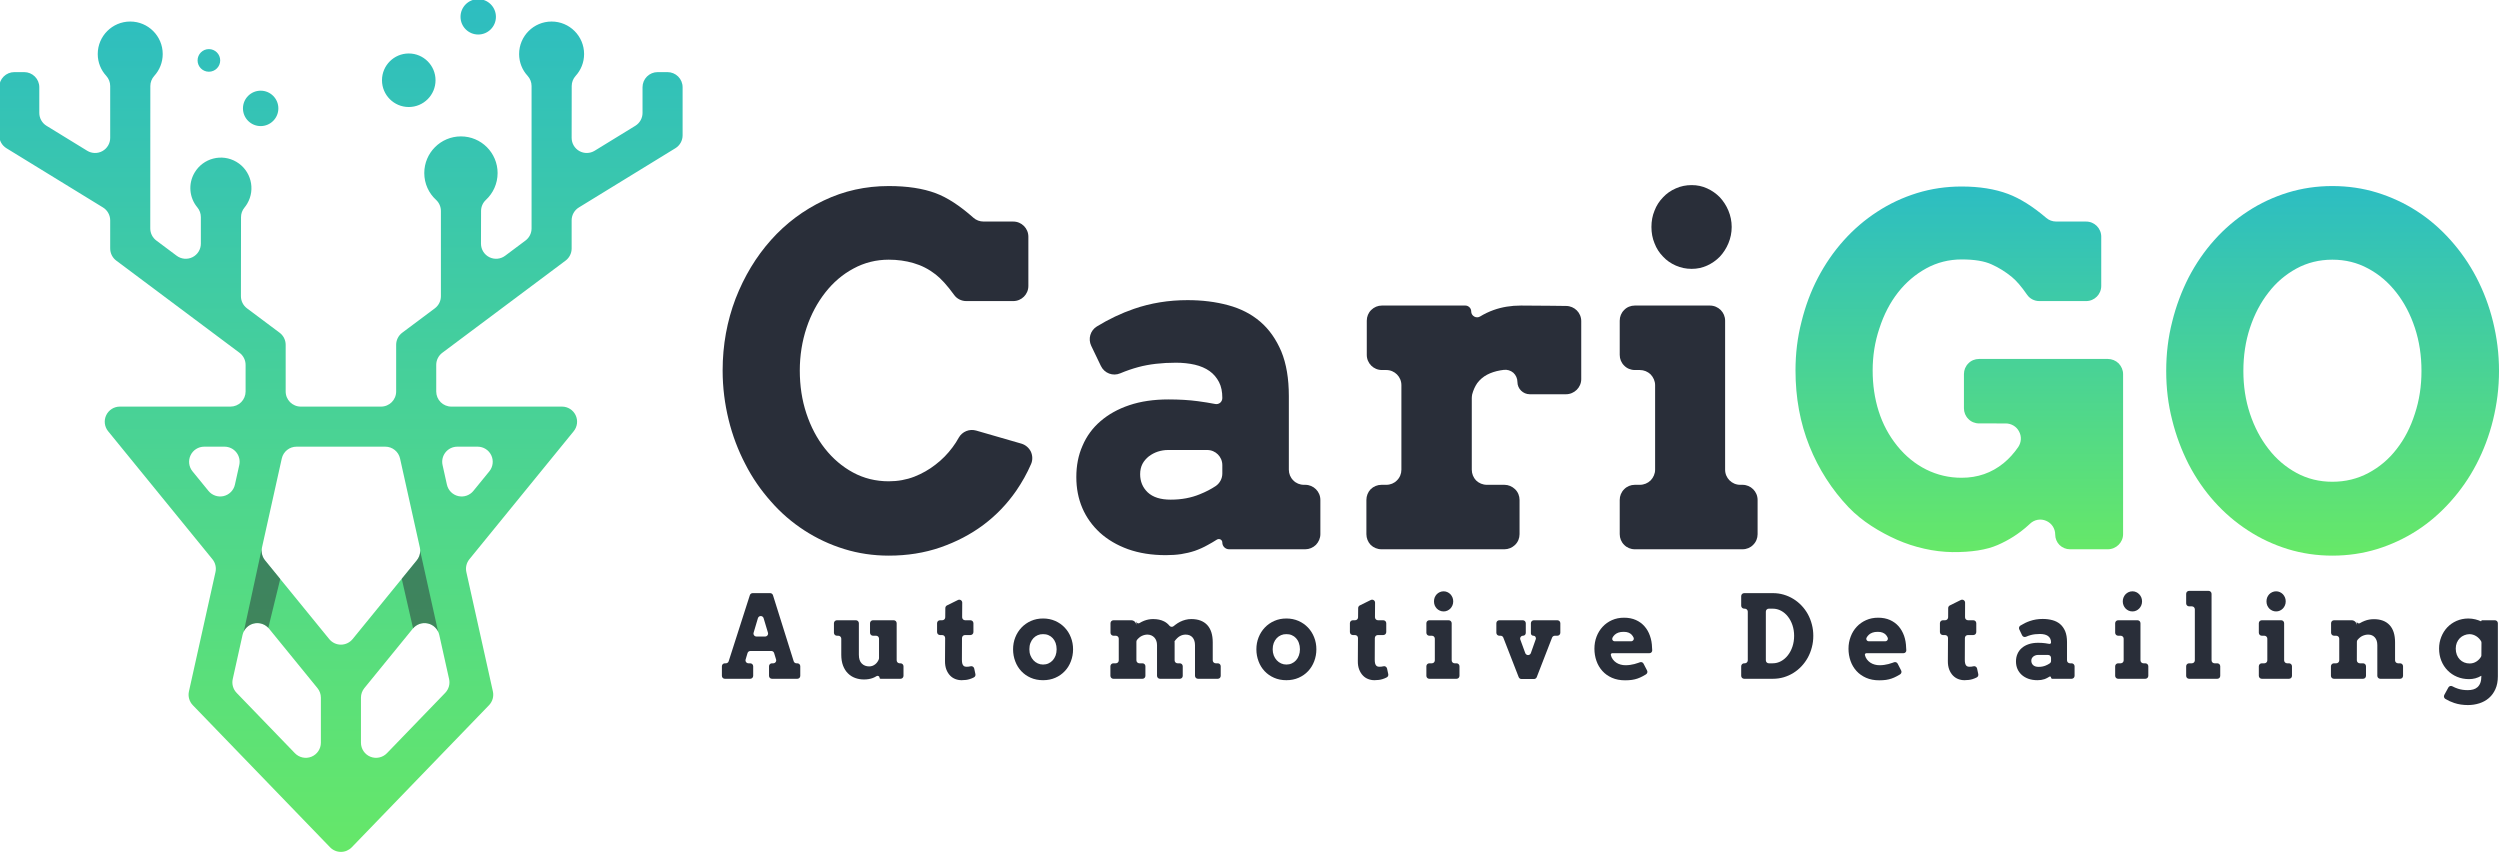<?xml version="1.0" encoding="UTF-8" standalone="no"?>
<!DOCTYPE svg PUBLIC "-//W3C//DTD SVG 1.1//EN" "http://www.w3.org/Graphics/SVG/1.1/DTD/svg11.dtd">
<svg width="100%" height="100%" viewBox="0 0 1654 570" version="1.1" xmlns="http://www.w3.org/2000/svg" xmlns:xlink="http://www.w3.org/1999/xlink" xml:space="preserve" xmlns:serif="http://www.serif.com/" style="fill-rule:evenodd;clip-rule:evenodd;stroke-linejoin:round;stroke-miterlimit:2;">
    <g transform="matrix(1,0,0,1,-539.356,-733.454)">
        <g>
            <g transform="matrix(1.291,0,0,1.291,-525.648,-94.707)">
                <g transform="matrix(0.774,0,0,0.774,407.088,73.346)">
                    <path d="M891.821,790.988C891.821,788.503 890.895,786.107 889.225,784.267C885.703,780.474 883.576,775.388 883.576,769.805C883.576,757.925 893.207,748.293 905.087,748.293C916.967,748.293 926.598,757.925 926.599,769.805C926.599,769.805 926.599,769.805 926.599,769.805C926.598,775.387 924.472,780.473 920.984,784.297C919.322,786.128 918.401,788.513 918.401,790.987C918.354,798.199 918.354,813.235 918.354,825.326C918.354,828.946 920.311,832.284 923.471,834.052C926.63,835.82 930.499,835.743 933.585,833.849C942.919,828.121 954.246,821.171 960.522,817.32C963.485,815.501 965.291,812.274 965.291,808.797L965.291,791.784C965.291,789.132 966.345,786.588 968.22,784.713C970.096,782.838 972.639,781.784 975.291,781.784C977.429,781.784 979.687,781.784 981.824,781.784C984.476,781.784 987.02,782.838 988.895,784.713C990.77,786.588 991.824,789.132 991.824,791.784C991.824,801.473 991.824,815.818 991.824,823.646C991.824,827.123 990.018,830.35 987.054,832.169C973.763,840.325 936.415,863.243 923.124,871.399C920.161,873.217 918.354,876.445 918.354,879.922C918.354,885.31 918.354,893.386 918.354,898.568C918.354,901.72 916.868,904.688 914.343,906.576C899.472,917.697 847.582,956.502 832.711,967.623C830.187,969.511 828.7,972.479 828.7,975.631C828.7,980.304 828.7,987.412 828.7,993.247C828.7,995.899 829.754,998.442 831.629,1000.32C833.504,1002.19 836.048,1003.25 838.7,1003.25C855.489,1003.25 889.689,1003.25 911.963,1003.25C915.823,1003.25 919.339,1005.47 920.996,1008.96C922.652,1012.44 922.154,1016.57 919.715,1019.56C899.343,1044.56 861.615,1090.86 850.651,1104.31C848.718,1106.68 847.977,1109.81 848.642,1112.8C852.033,1128.05 862.664,1175.86 866.214,1191.83C866.943,1195.11 865.978,1198.53 863.645,1200.95C848.665,1216.46 792.799,1274.3 772.782,1295.02C770.898,1296.97 768.302,1298.08 765.589,1298.08C762.877,1298.08 760.281,1296.97 758.396,1295.02C738.379,1274.3 682.513,1216.46 667.533,1200.95C665.2,1198.53 664.235,1195.11 664.964,1191.83C668.514,1175.86 679.145,1128.05 682.537,1112.8C683.201,1109.81 682.461,1106.68 680.527,1104.31C669.564,1090.86 631.836,1044.56 611.465,1019.56C609.026,1016.57 608.527,1012.44 610.184,1008.96C611.84,1005.47 615.356,1003.25 619.216,1003.25C641.49,1003.25 675.689,1003.25 692.478,1003.25C695.13,1003.25 697.674,1002.19 699.549,1000.32C701.424,998.442 702.478,995.899 702.478,993.247C702.478,987.412 702.478,980.304 702.478,975.631C702.478,972.479 700.991,969.511 698.467,967.623C683.596,956.502 631.707,917.697 616.837,906.576C614.312,904.688 612.826,901.72 612.826,898.568L612.826,879.922C612.826,876.445 611.02,873.218 608.056,871.399C594.765,863.243 557.417,840.325 544.126,832.169C541.162,830.35 539.356,827.123 539.356,823.646C539.356,815.818 539.356,801.473 539.356,791.784C539.356,789.132 540.409,786.588 542.285,784.713C544.16,782.838 546.704,781.784 549.356,781.784C551.493,781.784 553.751,781.784 555.888,781.784C558.54,781.784 561.084,782.838 562.959,784.713C564.835,786.588 565.888,789.132 565.888,791.784C565.888,797.374 565.888,804.133 565.888,808.797C565.888,812.274 567.694,815.501 570.658,817.32C576.934,821.171 588.261,828.121 597.596,833.85C600.682,835.743 604.55,835.821 607.71,834.053C610.869,832.285 612.826,828.947 612.826,825.326L612.826,790.989C612.826,788.503 611.9,786.107 610.229,784.267C606.707,780.475 604.58,775.388 604.58,769.805C604.58,757.925 614.212,748.293 626.091,748.293C637.971,748.293 647.603,757.925 647.603,769.805C647.603,769.805 647.603,769.805 647.603,769.805C647.603,775.388 645.476,780.474 641.988,784.297C640.326,786.129 639.405,788.514 639.405,790.987C639.358,807.515 639.358,867.486 639.358,885.278C639.358,888.431 640.845,891.398 643.369,893.286C646.763,895.824 651.859,899.635 656.864,903.378C659.896,905.645 663.947,906.006 667.332,904.311C670.716,902.616 672.853,899.155 672.853,895.37C672.853,888.668 672.853,881.859 672.853,877.755C672.853,875.422 672.037,873.162 670.547,871.367C665.245,865.056 664.268,855.847 668.702,848.334C668.702,848.334 668.702,848.334 668.702,848.334C674.38,838.715 686.783,835.52 696.402,841.198C706.021,846.876 709.217,859.279 703.538,868.898C702.991,869.826 702.381,870.694 701.716,871.5C700.247,873.281 699.444,875.518 699.444,877.827C699.387,888.552 699.387,918.28 699.387,930.169C699.387,933.321 700.873,936.289 703.398,938.177C709.061,942.412 719.338,950.097 725,954.332C727.525,956.22 729.012,959.188 729.012,962.34C729.012,969.73 729.012,983.708 729.012,993.247C729.012,998.77 733.489,1003.25 739.012,1003.25C752.983,1003.25 778.195,1003.25 792.166,1003.25C797.689,1003.25 802.166,998.77 802.166,993.247C802.166,983.708 802.166,969.73 802.166,962.34C802.166,959.188 803.653,956.22 806.178,954.332C811.84,950.097 822.118,942.412 827.78,938.177C830.305,936.289 831.792,933.321 831.792,930.169L831.792,873.705C831.791,870.925 830.634,868.271 828.597,866.379C823.777,861.987 820.784,855.651 820.784,848.616C820.784,835.211 831.653,824.342 845.058,824.342C858.464,824.342 869.332,835.211 869.332,848.616C869.332,848.616 869.332,848.616 869.332,848.616C869.332,855.651 866.34,861.987 861.558,866.42C859.533,868.301 858.382,870.941 858.382,873.705C858.325,878.842 858.325,887.368 858.325,895.37C858.325,899.155 860.462,902.616 863.847,904.311C867.231,906.007 871.283,905.646 874.314,903.379C879.32,899.635 884.416,895.824 887.81,893.286C890.334,891.398 891.821,888.431 891.821,885.278C891.821,867.486 891.821,807.516 891.821,790.988ZM693.962,1183.66C693.233,1186.94 694.198,1190.36 696.531,1192.78C704.109,1200.62 721.708,1218.85 735.13,1232.74C737.962,1235.67 742.29,1236.59 746.069,1235.07C749.848,1233.54 752.322,1229.87 752.322,1225.79C752.322,1214.31 752.322,1201.9 752.322,1195.96C752.322,1193.66 751.528,1191.43 750.074,1189.65C744.406,1182.69 729.184,1164.01 717.979,1150.26C715.558,1147.29 711.652,1145.97 707.923,1146.85C704.194,1147.73 701.297,1150.67 700.465,1154.41C698.13,1164.91 695.455,1176.94 693.962,1183.66ZM830.713,1154.41C829.881,1150.67 826.985,1147.73 823.256,1146.85C819.526,1145.97 815.621,1147.29 813.2,1150.26C801.995,1164.01 786.773,1182.69 781.104,1189.64C779.65,1191.43 778.856,1193.66 778.856,1195.96C778.856,1201.9 778.856,1214.31 778.856,1225.79C778.856,1229.87 781.33,1233.54 785.109,1235.07C788.889,1236.59 793.217,1235.67 796.049,1232.74C809.47,1218.85 827.069,1200.62 834.648,1192.78C836.981,1190.36 837.946,1186.94 837.217,1183.66C835.723,1176.94 833.049,1164.91 830.713,1154.41ZM815.836,1105.03C817.77,1102.66 818.51,1099.53 817.846,1096.54C815.165,1084.48 808.054,1052.5 804.743,1037.61C803.726,1033.04 799.668,1029.78 794.981,1029.78L736.197,1029.78C731.51,1029.78 727.453,1033.04 726.435,1037.61C723.125,1052.5 716.013,1084.48 713.332,1096.54C712.668,1099.53 713.409,1102.66 715.342,1105.03C723.488,1115.02 745.885,1142.51 757.837,1157.17C759.736,1159.5 762.582,1160.86 765.589,1160.86C768.595,1160.86 771.441,1159.5 773.34,1157.17C785.292,1142.51 807.69,1115.02 815.836,1105.03ZM842.651,1029.78C839.618,1029.78 836.749,1031.16 834.851,1033.52C832.953,1035.89 832.231,1038.99 832.89,1041.95C833.778,1045.95 834.791,1050.5 835.775,1054.93C836.607,1058.67 839.503,1061.6 843.232,1062.49C846.961,1063.37 850.867,1062.05 853.288,1059.07C856.717,1054.87 860.421,1050.32 863.863,1046.1C866.302,1043.11 866.801,1038.98 865.144,1035.49C863.488,1032 859.972,1029.78 856.112,1029.78C851.512,1029.78 846.787,1029.78 842.651,1029.78ZM675.068,1029.78C671.207,1029.78 667.692,1032 666.035,1035.49C664.379,1038.98 664.877,1043.11 667.316,1046.1C670.758,1050.32 674.461,1054.87 677.89,1059.07C680.311,1062.04 684.217,1063.37 687.946,1062.49C691.675,1061.6 694.572,1058.67 695.404,1054.93C696.388,1050.5 697.4,1045.95 698.289,1041.95C698.947,1038.99 698.226,1035.89 696.328,1033.52C694.43,1031.16 691.56,1029.78 688.527,1029.78C684.391,1029.78 679.667,1029.78 675.068,1029.78ZM724.17,805.797C724.17,805.797 724.17,805.797 724.17,805.797C724.17,812.269 718.923,817.515 712.452,817.515C705.98,817.515 700.733,812.269 700.733,805.797C700.733,799.325 705.98,794.079 712.452,794.079C718.923,794.079 724.17,799.325 724.17,805.797ZM828.235,787.165C828.235,787.165 828.235,787.165 828.235,787.165C828.235,796.954 820.299,804.89 810.51,804.89C800.721,804.89 792.784,796.954 792.784,787.165C792.784,777.376 800.721,769.44 810.51,769.44C820.299,769.44 828.235,777.376 828.235,787.165ZM685.663,774.033C685.663,774.033 685.663,774.033 685.663,774.033C685.663,778.17 682.31,781.523 678.173,781.523C674.037,781.523 670.684,778.17 670.684,774.033C670.684,769.897 674.037,766.544 678.173,766.544C682.31,766.544 685.663,769.897 685.663,774.033ZM868.221,745.172C868.221,745.172 868.221,745.172 868.221,745.172C868.221,751.644 862.974,756.89 856.503,756.89C850.031,756.89 844.784,751.643 844.784,745.172C844.784,738.7 850.031,733.454 856.503,733.454C862.974,733.454 868.221,738.7 868.221,745.172Z" style="fill:url(#_Linear1);fill-rule:nonzero;"/>
                </g>
                <g transform="matrix(0.774,0,0,0.774,407.088,73.346)">
                    <path d="M805.866,1117.26L813.364,1150.07C815.795,1147.23 819.61,1145.99 823.256,1146.85C826.233,1147.55 828.68,1149.57 829.948,1152.27L818.079,1098.84C818.056,1101.07 817.277,1103.26 815.836,1105.03L805.866,1117.26ZM717.512,1149.73L725.417,1117.39L715.342,1105.03C713.444,1102.7 712.696,1099.64 713.314,1096.71L701.302,1152.11C702.592,1149.49 705.002,1147.54 707.923,1146.85C711.421,1146.02 715.075,1147.14 717.512,1149.73Z" style="fill:rgb(41,46,57);fill-opacity:0.5;"/>
                </g>
            </g>
            <g>
                <g transform="matrix(3.072,0,0,3.19,-2865.8,-1796.17)">
                    <path d="M1274.07,931.167C1274.07,931.004 1274.13,930.848 1274.25,930.733C1274.37,930.618 1274.53,930.553 1274.7,930.553L1274.98,930.553C1275.18,930.553 1275.37,930.462 1275.49,930.306C1275.61,930.15 1275.65,929.949 1275.59,929.763C1275.45,929.326 1275.29,928.799 1275.17,928.436C1275.09,928.176 1274.85,927.999 1274.57,927.999C1273.53,927.999 1271.09,927.999 1270.05,927.999C1269.77,927.999 1269.52,928.176 1269.44,928.436C1269.33,928.799 1269.16,929.326 1269.03,929.763C1268.97,929.949 1269.01,930.15 1269.13,930.306C1269.25,930.462 1269.44,930.553 1269.64,930.553C1269.77,930.553 1269.9,930.553 1270.02,930.553C1270.37,930.553 1270.66,930.828 1270.66,931.167C1270.66,931.737 1270.66,932.581 1270.66,933.151C1270.66,933.314 1270.59,933.47 1270.47,933.585C1270.35,933.7 1270.19,933.764 1270.02,933.764C1268.73,933.764 1265.84,933.764 1264.55,933.764C1264.38,933.764 1264.22,933.7 1264.1,933.585C1263.99,933.47 1263.92,933.314 1263.92,933.151L1263.92,931.167C1263.92,931.004 1263.99,930.848 1264.1,930.733C1264.22,930.618 1264.38,930.553 1264.55,930.553C1264.63,930.553 1264.7,930.553 1264.78,930.553C1265.05,930.553 1265.3,930.381 1265.38,930.127C1266.09,928 1269.23,918.553 1269.94,916.425C1270.02,916.171 1270.27,915.999 1270.55,915.999L1274.31,915.999C1274.59,915.999 1274.84,916.173 1274.92,916.429C1275.62,918.562 1278.68,927.99 1279.38,930.123C1279.46,930.379 1279.7,930.553 1279.98,930.553C1280.04,930.553 1280.11,930.553 1280.17,930.553C1280.34,930.553 1280.5,930.618 1280.62,930.733C1280.74,930.848 1280.8,931.004 1280.8,931.167L1280.8,933.151C1280.8,933.314 1280.74,933.47 1280.62,933.585C1280.5,933.7 1280.34,933.764 1280.17,933.764C1278.88,933.764 1275.99,933.764 1274.7,933.764C1274.53,933.764 1274.37,933.7 1274.25,933.585C1274.13,933.47 1274.07,933.314 1274.07,933.151C1274.07,932.581 1274.07,931.737 1274.07,931.167ZM1270.75,924.21C1270.69,924.396 1270.73,924.597 1270.85,924.752C1270.97,924.907 1271.16,924.999 1271.36,924.999C1271.92,924.999 1272.66,924.999 1273.23,924.999C1273.43,924.999 1273.62,924.907 1273.74,924.751C1273.86,924.595 1273.9,924.394 1273.84,924.208C1273.6,923.434 1273.22,922.222 1272.9,921.187C1272.82,920.927 1272.57,920.75 1272.29,920.75C1272.01,920.751 1271.76,920.929 1271.68,921.189C1271.36,922.225 1270.99,923.436 1270.75,924.21Z" style="fill:rgb(41,46,57);fill-rule:nonzero;"/>
                    <path d="M1295.82,922.237C1295.82,922.075 1295.89,921.919 1296.01,921.803C1296.12,921.688 1296.29,921.624 1296.46,921.624L1300.92,921.624C1301.28,921.624 1301.56,921.898 1301.56,922.237C1301.56,923.87 1301.56,928.307 1301.56,929.94C1301.56,930.279 1301.85,930.553 1302.2,930.553C1302.26,930.553 1302.33,930.553 1302.39,930.553C1302.56,930.553 1302.72,930.618 1302.84,930.733C1302.96,930.848 1303.03,931.004 1303.03,931.167L1303.03,933.151C1303.03,933.314 1302.96,933.47 1302.84,933.585C1302.72,933.7 1302.56,933.764 1302.39,933.764C1301.23,933.764 1298.83,933.764 1298.1,933.764C1297.98,933.764 1297.88,933.672 1297.88,933.558C1297.88,933.557 1297.88,933.557 1297.88,933.557C1297.88,933.408 1297.8,933.271 1297.66,933.2C1297.53,933.128 1297.36,933.133 1297.23,933.213C1296.98,933.367 1296.71,933.495 1296.43,933.6C1295.87,933.803 1295.23,933.905 1294.51,933.905C1293.83,933.905 1293.2,933.8 1292.61,933.589C1292.01,933.378 1291.5,933.059 1291.06,932.634C1290.61,932.208 1290.27,931.675 1290.01,931.034C1289.76,930.393 1289.63,929.639 1289.63,928.772L1289.63,925.448C1289.63,925.109 1289.35,924.835 1288.99,924.835C1288.89,924.835 1288.79,924.835 1288.69,924.835C1288.33,924.835 1288.05,924.56 1288.05,924.221C1288.05,923.651 1288.05,922.807 1288.05,922.237C1288.05,922.075 1288.12,921.919 1288.24,921.803C1288.36,921.688 1288.52,921.624 1288.69,921.624L1292.78,921.624C1292.95,921.624 1293.11,921.688 1293.23,921.803C1293.35,921.919 1293.42,922.075 1293.42,922.237L1293.42,928.772C1293.42,929.585 1293.62,930.192 1294.04,930.594C1294.45,930.997 1294.99,931.198 1295.65,931.198C1296.12,931.198 1296.55,931.053 1296.93,930.764C1297.28,930.498 1297.55,930.146 1297.72,929.707C1297.75,929.638 1297.76,929.565 1297.76,929.491C1297.76,928.973 1297.76,926.59 1297.76,925.448C1297.76,925.286 1297.7,925.13 1297.58,925.014C1297.46,924.899 1297.3,924.835 1297.13,924.835C1296.91,924.835 1296.67,924.835 1296.46,924.835C1296.29,924.835 1296.12,924.77 1296.01,924.655C1295.89,924.54 1295.82,924.384 1295.82,924.221C1295.82,923.651 1295.82,922.807 1295.82,922.237Z" style="fill:rgb(41,46,57);fill-rule:nonzero;"/>
                    <path d="M1315.66,921.007C1315.66,921.17 1315.73,921.327 1315.85,921.443C1315.97,921.559 1316.13,921.624 1316.3,921.624L1317.45,921.624C1317.8,921.624 1318.09,921.898 1318.09,922.237C1318.09,922.773 1318.09,923.545 1318.09,924.08C1318.09,924.419 1317.8,924.694 1317.45,924.694C1317.09,924.694 1316.63,924.694 1316.27,924.694C1315.92,924.694 1315.64,924.967 1315.63,925.305C1315.63,926.651 1315.62,929.759 1315.61,929.826C1315.61,929.827 1315.61,929.828 1315.61,929.829C1315.61,930.125 1315.64,930.364 1315.68,930.548C1315.73,930.731 1315.8,930.878 1315.89,930.987C1315.98,931.096 1316.09,931.171 1316.21,931.21C1316.34,931.249 1316.48,931.268 1316.65,931.268C1316.94,931.268 1317.2,931.239 1317.43,931.18C1317.44,931.177 1317.45,931.174 1317.47,931.171C1317.64,931.127 1317.82,931.151 1317.97,931.239C1318.12,931.326 1318.22,931.469 1318.26,931.634C1318.34,932.011 1318.44,932.474 1318.52,932.805C1318.58,933.073 1318.45,933.347 1318.19,933.476C1317.91,933.616 1317.61,933.737 1317.28,933.835C1316.8,933.983 1316.22,934.057 1315.54,934.057C1315.07,934.057 1314.61,933.975 1314.18,933.811C1313.75,933.647 1313.36,933.399 1313.04,933.067C1312.71,932.735 1312.45,932.319 1312.25,931.819C1312.06,931.319 1311.96,930.737 1311.97,930.073C1311.97,930.073 1311.97,930.073 1311.97,930.073C1311.97,930.069 1311.99,926.724 1312,925.312C1312,925.148 1311.93,924.991 1311.82,924.875C1311.7,924.759 1311.53,924.694 1311.36,924.694C1311.21,924.694 1311.05,924.694 1310.9,924.694C1310.54,924.694 1310.26,924.419 1310.26,924.08C1310.26,923.545 1310.26,922.773 1310.26,922.237C1310.26,921.898 1310.54,921.624 1310.9,921.624C1311.06,921.624 1311.23,921.624 1311.38,921.624C1311.73,921.624 1312.02,921.352 1312.02,921.015C1312.03,920.436 1312.03,919.583 1312.04,919.095C1312.04,918.864 1312.18,918.653 1312.39,918.55C1312.93,918.292 1313.99,917.79 1314.76,917.423C1314.96,917.329 1315.19,917.34 1315.38,917.453C1315.57,917.565 1315.68,917.763 1315.68,917.976C1315.67,918.895 1315.67,920.233 1315.66,921.007Z" style="fill:rgb(41,46,57);fill-rule:nonzero;"/>
                    <path d="M1326.63,927.647C1326.63,926.764 1326.79,925.936 1327.11,925.163C1327.43,924.389 1327.88,923.714 1328.45,923.135C1329.02,922.557 1329.7,922.1 1330.49,921.764C1331.28,921.428 1332.14,921.26 1333.09,921.26C1334.04,921.26 1334.9,921.428 1335.7,921.764C1336.49,922.1 1337.17,922.557 1337.74,923.135C1338.31,923.714 1338.76,924.389 1339.07,925.163C1339.39,925.936 1339.55,926.764 1339.55,927.647C1339.55,928.53 1339.39,929.36 1339.08,930.137C1338.78,930.915 1338.34,931.594 1337.77,932.176C1337.2,932.759 1336.53,933.218 1335.73,933.553C1334.94,933.889 1334.06,934.057 1333.09,934.057C1332.11,934.057 1331.23,933.889 1330.43,933.553C1329.64,933.218 1328.96,932.76 1328.4,932.182C1327.84,931.604 1327.4,930.926 1327.1,930.149C1326.79,929.372 1326.63,928.538 1326.63,927.647ZM1330.14,927.647C1330.14,928.108 1330.21,928.532 1330.37,928.919C1330.53,929.305 1330.74,929.639 1331.01,929.921C1331.28,930.202 1331.59,930.421 1331.95,930.577C1332.3,930.733 1332.68,930.811 1333.09,930.811C1333.5,930.811 1333.89,930.735 1334.24,930.583C1334.6,930.43 1334.91,930.214 1335.17,929.932C1335.43,929.651 1335.64,929.317 1335.79,928.93C1335.93,928.544 1336.01,928.116 1336.01,927.647C1336.01,927.163 1335.93,926.725 1335.79,926.335C1335.64,925.944 1335.43,925.612 1335.17,925.339C1334.91,925.065 1334.6,924.856 1334.24,924.712C1333.89,924.567 1333.5,924.499 1333.09,924.507C1332.68,924.499 1332.3,924.567 1331.95,924.712C1331.59,924.856 1331.28,925.065 1331.01,925.339C1330.74,925.612 1330.53,925.944 1330.37,926.335C1330.21,926.725 1330.14,927.163 1330.14,927.647Z" style="fill:rgb(41,46,57);fill-rule:nonzero;"/>
                    <path d="M1347.61,922.237C1347.61,921.898 1347.9,921.624 1348.25,921.624C1349.18,921.624 1350.93,921.624 1352.07,921.624C1352.36,921.624 1352.64,921.735 1352.85,921.933C1353.05,922.13 1353.17,922.399 1353.17,922.678C1353.17,921.624 1353.17,921.711 1353.17,921.835C1353.17,921.993 1353.26,922.139 1353.4,922.216C1353.54,922.293 1353.72,922.289 1353.86,922.206C1354.17,922.02 1354.5,921.861 1354.85,921.729C1355.48,921.495 1356.12,921.378 1356.79,921.378C1357.71,921.378 1358.5,921.54 1359.16,921.864C1359.61,922.085 1359.99,922.385 1360.31,922.764C1360.42,922.893 1360.58,922.975 1360.75,922.988C1360.92,923.002 1361.09,922.947 1361.22,922.837C1361.34,922.743 1361.46,922.648 1361.59,922.555C1361.91,922.317 1362.26,922.11 1362.62,921.934C1362.99,921.759 1363.38,921.622 1363.78,921.524C1364.18,921.426 1364.59,921.378 1365.01,921.378C1366.5,921.378 1367.64,921.788 1368.44,922.608C1369.23,923.428 1369.63,924.628 1369.63,926.206L1369.63,929.94C1369.63,930.103 1369.7,930.259 1369.82,930.374C1369.94,930.489 1370.1,930.553 1370.27,930.553C1370.41,930.553 1370.57,930.553 1370.72,930.553C1370.89,930.553 1371.05,930.618 1371.17,930.733C1371.29,930.848 1371.35,931.004 1371.35,931.167C1371.35,931.737 1371.35,932.581 1371.35,933.151C1371.35,933.314 1371.29,933.47 1371.17,933.585C1371.05,933.7 1370.89,933.764 1370.72,933.764L1366.45,933.764C1366.1,933.764 1365.81,933.49 1365.81,933.151L1365.81,926.803C1365.81,926.116 1365.63,925.577 1365.28,925.186C1364.92,924.796 1364.43,924.6 1363.8,924.6C1363.36,924.6 1362.95,924.704 1362.56,924.911C1362.17,925.118 1361.79,925.475 1361.4,925.983C1361.41,926.069 1361.42,926.157 1361.42,926.247L1361.42,929.94C1361.42,930.279 1361.7,930.553 1362.05,930.553C1362.21,930.553 1362.38,930.553 1362.54,930.553C1362.89,930.553 1363.17,930.828 1363.17,931.167C1363.17,931.737 1363.17,932.581 1363.17,933.151C1363.17,933.314 1363.11,933.47 1362.99,933.585C1362.87,933.7 1362.71,933.764 1362.54,933.764L1358.27,933.764C1358.1,933.764 1357.94,933.7 1357.82,933.585C1357.7,933.47 1357.63,933.314 1357.63,933.151L1357.63,926.78C1357.63,926.452 1357.58,926.155 1357.48,925.889C1357.38,925.624 1357.24,925.397 1357.06,925.21C1356.88,925.022 1356.66,924.876 1356.42,924.77C1356.17,924.665 1355.9,924.608 1355.6,924.6C1355.21,924.593 1354.81,924.678 1354.39,924.858C1354.03,925.014 1353.68,925.286 1353.34,925.672C1353.25,925.782 1353.19,925.922 1353.19,926.065C1353.19,926.743 1353.19,928.877 1353.19,929.94C1353.19,930.103 1353.26,930.259 1353.38,930.374C1353.5,930.489 1353.66,930.553 1353.83,930.553C1354.04,930.553 1354.28,930.553 1354.5,930.553C1354.67,930.553 1354.83,930.618 1354.95,930.733C1355.07,930.848 1355.13,931.004 1355.13,931.167C1355.13,931.737 1355.13,932.581 1355.13,933.151C1355.13,933.314 1355.07,933.47 1354.95,933.585C1354.83,933.7 1354.67,933.764 1354.5,933.764C1353.08,933.764 1349.65,933.764 1348.23,933.764C1348.06,933.764 1347.89,933.7 1347.78,933.585C1347.66,933.47 1347.59,933.314 1347.59,933.151C1347.59,932.581 1347.59,931.737 1347.59,931.167C1347.59,931.004 1347.66,930.848 1347.78,930.733C1347.89,930.618 1348.06,930.553 1348.23,930.553C1348.4,930.553 1348.58,930.553 1348.76,930.553C1348.92,930.553 1349.09,930.489 1349.21,930.374C1349.33,930.259 1349.39,930.103 1349.39,929.94C1349.39,928.84 1349.39,926.548 1349.39,925.448C1349.39,925.286 1349.33,925.13 1349.21,925.014C1349.09,924.899 1348.92,924.835 1348.76,924.835L1348.25,924.835C1348.08,924.835 1347.92,924.77 1347.8,924.655C1347.68,924.54 1347.61,924.384 1347.61,924.221L1347.61,922.237Z" style="fill:rgb(41,46,57);fill-rule:nonzero;"/>
                    <path d="M1379.03,927.647C1379.03,926.764 1379.19,925.936 1379.51,925.163C1379.83,924.389 1380.28,923.714 1380.85,923.135C1381.42,922.557 1382.1,922.1 1382.89,921.764C1383.68,921.428 1384.54,921.26 1385.49,921.26C1386.43,921.26 1387.3,921.428 1388.1,921.764C1388.89,922.1 1389.57,922.557 1390.14,923.135C1390.71,923.714 1391.16,924.389 1391.47,925.163C1391.79,925.936 1391.95,926.764 1391.95,927.647C1391.95,928.53 1391.79,929.36 1391.48,930.137C1391.17,930.915 1390.74,931.594 1390.17,932.176C1389.61,932.759 1388.92,933.218 1388.13,933.553C1387.34,933.889 1386.46,934.057 1385.49,934.057C1384.51,934.057 1383.63,933.889 1382.84,933.553C1382.04,933.218 1381.37,932.76 1380.8,932.182C1380.24,931.604 1379.8,930.926 1379.5,930.149C1379.19,929.372 1379.03,928.538 1379.03,927.647ZM1382.54,927.647C1382.54,928.108 1382.62,928.532 1382.77,928.919C1382.93,929.305 1383.14,929.639 1383.41,929.921C1383.68,930.202 1383.99,930.421 1384.35,930.577C1384.7,930.733 1385.08,930.811 1385.49,930.811C1385.9,930.811 1386.29,930.735 1386.64,930.583C1387,930.43 1387.31,930.214 1387.57,929.932C1387.83,929.651 1388.04,929.317 1388.18,928.93C1388.33,928.544 1388.41,928.116 1388.41,927.647C1388.41,927.163 1388.33,926.725 1388.18,926.335C1388.04,925.944 1387.83,925.612 1387.57,925.339C1387.31,925.065 1387,924.856 1386.64,924.712C1386.29,924.567 1385.9,924.499 1385.49,924.507C1385.08,924.499 1384.7,924.567 1384.35,924.712C1383.99,924.856 1383.68,925.065 1383.41,925.339C1383.14,925.612 1382.93,925.944 1382.77,926.335C1382.62,926.725 1382.54,927.163 1382.54,927.647Z" style="fill:rgb(41,46,57);fill-rule:nonzero;"/>
                    <path d="M1404.57,921.007C1404.57,921.17 1404.64,921.327 1404.76,921.443C1404.88,921.559 1405.04,921.624 1405.21,921.624L1406.36,921.624C1406.71,921.624 1407,921.898 1407,922.237C1407,922.773 1407,923.545 1407,924.08C1407,924.419 1406.71,924.694 1406.36,924.694C1406,924.694 1405.54,924.694 1405.18,924.694C1404.83,924.694 1404.55,924.967 1404.54,925.305C1404.54,926.651 1404.52,929.759 1404.52,929.826C1404.52,929.827 1404.52,929.828 1404.52,929.829C1404.52,930.125 1404.55,930.364 1404.59,930.548C1404.64,930.731 1404.71,930.878 1404.8,930.987C1404.89,931.096 1405,931.171 1405.12,931.21C1405.25,931.249 1405.39,931.268 1405.56,931.268C1405.85,931.268 1406.11,931.239 1406.34,931.18C1406.35,931.177 1406.36,931.174 1406.38,931.171C1406.55,931.127 1406.73,931.151 1406.88,931.239C1407.02,931.326 1407.13,931.469 1407.17,931.634C1407.25,932.011 1407.35,932.474 1407.43,932.805C1407.49,933.073 1407.36,933.347 1407.1,933.476C1406.82,933.616 1406.52,933.737 1406.19,933.835C1405.7,933.983 1405.12,934.057 1404.45,934.057C1403.98,934.057 1403.52,933.975 1403.09,933.811C1402.65,933.647 1402.27,933.399 1401.95,933.067C1401.62,932.735 1401.36,932.319 1401.16,931.819C1400.96,931.319 1400.87,930.737 1400.88,930.073C1400.88,930.073 1400.88,930.073 1400.88,930.073C1400.88,930.069 1400.9,926.724 1400.91,925.312C1400.91,925.148 1400.85,924.991 1400.73,924.875C1400.61,924.759 1400.44,924.694 1400.27,924.694C1400.12,924.694 1399.96,924.694 1399.81,924.694C1399.45,924.694 1399.17,924.419 1399.17,924.08C1399.17,923.545 1399.17,922.773 1399.17,922.237C1399.17,921.898 1399.45,921.624 1399.81,921.624C1399.96,921.624 1400.13,921.624 1400.29,921.624C1400.64,921.624 1400.93,921.352 1400.93,921.015C1400.94,920.436 1400.94,919.583 1400.95,919.095C1400.95,918.864 1401.09,918.653 1401.3,918.55C1401.84,918.292 1402.9,917.79 1403.67,917.423C1403.87,917.329 1404.1,917.34 1404.29,917.453C1404.48,917.565 1404.59,917.763 1404.59,917.976C1404.58,918.895 1404.58,920.233 1404.57,921.007Z" style="fill:rgb(41,46,57);fill-rule:nonzero;"/>
                    <path d="M1415.64,922.237C1415.64,921.898 1415.92,921.624 1416.27,921.624C1417.32,921.624 1419.4,921.624 1420.45,921.624C1420.8,921.624 1421.09,921.898 1421.09,922.237C1421.09,923.87 1421.09,928.307 1421.09,929.94C1421.09,930.279 1421.37,930.553 1421.72,930.553C1421.86,930.553 1422,930.553 1422.14,930.553C1422.49,930.553 1422.77,930.828 1422.77,931.167C1422.77,931.737 1422.77,932.581 1422.77,933.151C1422.77,933.314 1422.7,933.47 1422.59,933.585C1422.47,933.7 1422.3,933.764 1422.14,933.764L1416.27,933.764C1416.1,933.764 1415.94,933.7 1415.82,933.585C1415.7,933.47 1415.64,933.314 1415.64,933.151L1415.64,931.167C1415.64,930.828 1415.92,930.553 1416.27,930.553C1416.45,930.553 1416.65,930.553 1416.83,930.553C1417.18,930.553 1417.46,930.279 1417.46,929.94C1417.46,928.84 1417.46,926.548 1417.46,925.448C1417.46,925.109 1417.18,924.835 1416.83,924.835C1416.65,924.835 1416.45,924.835 1416.27,924.835C1415.92,924.835 1415.64,924.56 1415.64,924.221C1415.64,923.651 1415.64,922.807 1415.64,922.237ZM1417.28,917.71C1417.28,917.421 1417.33,917.149 1417.43,916.895C1417.54,916.641 1417.69,916.421 1417.87,916.233C1418.06,916.046 1418.28,915.897 1418.54,915.788C1418.79,915.678 1419.07,915.624 1419.36,915.624C1419.64,915.624 1419.91,915.678 1420.16,915.788C1420.41,915.897 1420.63,916.046 1420.82,916.233C1421,916.421 1421.15,916.641 1421.26,916.895C1421.37,917.149 1421.42,917.421 1421.42,917.71C1421.42,917.999 1421.37,918.27 1421.26,918.524C1421.15,918.778 1421,918.999 1420.82,919.186C1420.63,919.374 1420.41,919.522 1420.16,919.632C1419.91,919.741 1419.64,919.796 1419.36,919.796C1419.07,919.796 1418.79,919.741 1418.54,919.632C1418.28,919.522 1418.06,919.374 1417.87,919.186C1417.69,918.999 1417.54,918.778 1417.43,918.524C1417.33,918.27 1417.28,917.999 1417.28,917.71Z" style="fill:rgb(41,46,57);fill-rule:nonzero;"/>
                    <path d="M1430.71,922.237C1430.71,921.898 1430.99,921.624 1431.35,921.624C1432.56,921.624 1435.2,921.624 1436.41,921.624C1436.76,921.624 1437.05,921.898 1437.05,922.237C1437.05,922.819 1437.05,923.686 1437.05,924.256C1437.05,924.576 1436.78,924.835 1436.45,924.835C1436.45,924.835 1436.45,924.835 1436.45,924.835C1436.25,924.835 1436.06,924.929 1435.95,925.086C1435.83,925.244 1435.8,925.446 1435.87,925.627C1436.16,926.372 1436.59,927.51 1436.94,928.446C1437.04,928.689 1437.28,928.85 1437.55,928.848C1437.81,928.847 1438.05,928.683 1438.14,928.439C1438.5,927.473 1438.93,926.292 1439.2,925.552C1439.26,925.387 1439.23,925.204 1439.13,925.062C1439.03,924.919 1438.86,924.835 1438.67,924.835C1438.67,924.835 1438.67,924.835 1438.67,924.835C1438.53,924.835 1438.4,924.782 1438.3,924.687C1438.2,924.593 1438.15,924.465 1438.15,924.331C1438.15,923.765 1438.15,922.845 1438.15,922.237C1438.15,921.898 1438.44,921.624 1438.79,921.624C1440,921.624 1442.64,921.624 1443.85,921.624C1444.2,921.624 1444.49,921.898 1444.49,922.237C1444.49,922.807 1444.49,923.651 1444.49,924.221C1444.49,924.384 1444.42,924.54 1444.3,924.655C1444.18,924.77 1444.02,924.835 1443.85,924.835C1443.67,924.835 1443.48,924.835 1443.31,924.835C1443.05,924.835 1442.81,924.99 1442.71,925.226C1442.12,926.705 1440.01,931.941 1439.41,933.42C1439.32,933.656 1439.08,933.811 1438.82,933.811L1436.11,933.811C1435.85,933.811 1435.62,933.656 1435.52,933.42C1434.92,931.941 1432.81,926.705 1432.21,925.226C1432.12,924.99 1431.88,924.835 1431.62,924.835C1431.53,924.835 1431.44,924.835 1431.35,924.835C1430.99,924.835 1430.71,924.56 1430.71,924.221C1430.71,923.651 1430.71,922.807 1430.71,922.237Z" style="fill:rgb(41,46,57);fill-rule:nonzero;"/>
                    <path d="M1455.69,928.456C1455.59,928.456 1455.5,928.494 1455.44,928.561C1455.38,928.627 1455.35,928.717 1455.36,928.807C1455.36,928.815 1455.36,928.819 1455.36,928.819C1455.44,929.171 1455.59,929.479 1455.8,929.745C1456,930.01 1456.25,930.233 1456.53,930.413C1456.81,930.593 1457.12,930.727 1457.47,930.817C1457.81,930.907 1458.16,930.952 1458.51,930.952C1458.86,930.952 1459.19,930.93 1459.51,930.887C1459.83,930.844 1460.13,930.786 1460.43,930.712C1460.73,930.637 1461.02,930.551 1461.3,930.454C1461.41,930.416 1461.52,930.377 1461.63,930.338C1461.93,930.229 1462.27,930.355 1462.41,930.631C1462.63,931.041 1462.95,931.627 1463.17,932.042C1463.33,932.329 1463.22,932.683 1462.93,932.85C1462.68,932.996 1462.44,933.127 1462.22,933.243C1461.85,933.434 1461.47,933.593 1461.1,933.718C1460.72,933.843 1460.33,933.934 1459.9,933.993C1459.48,934.051 1458.99,934.081 1458.43,934.081C1457.37,934.081 1456.43,933.907 1455.61,933.559C1454.79,933.212 1454.1,932.741 1453.55,932.147C1452.99,931.553 1452.56,930.858 1452.27,930.061C1451.98,929.264 1451.83,928.421 1451.83,927.53C1451.83,926.639 1451.98,925.803 1452.29,925.022C1452.6,924.241 1453.04,923.559 1453.6,922.977C1454.16,922.395 1454.83,921.936 1455.61,921.6C1456.39,921.264 1457.26,921.096 1458.22,921.096C1459.17,921.096 1460.01,921.255 1460.75,921.571C1461.49,921.887 1462.11,922.325 1462.62,922.884C1463.13,923.442 1463.52,924.098 1463.79,924.852C1464.07,925.606 1464.22,926.417 1464.24,927.284C1464.26,927.479 1464.28,927.673 1464.28,927.864C1464.28,927.864 1464.28,927.864 1464.28,927.864C1464.28,928.02 1464.22,928.171 1464.11,928.282C1464,928.393 1463.84,928.456 1463.68,928.456C1461.98,928.456 1457.07,928.456 1455.69,928.456ZM1458.12,924.026C1457.68,924.026 1457.31,924.079 1457,924.184C1456.69,924.29 1456.43,924.434 1456.22,924.618C1456.01,924.801 1455.84,925.01 1455.72,925.245C1455.72,925.245 1455.72,925.245 1455.72,925.245C1455.64,925.402 1455.64,925.59 1455.74,925.741C1455.83,925.891 1456,925.983 1456.19,925.983C1457.15,925.983 1458.79,925.983 1459.75,925.983C1459.94,925.983 1460.11,925.893 1460.22,925.742C1460.32,925.592 1460.34,925.401 1460.27,925.234C1460.27,925.234 1460.27,925.233 1460.27,925.233C1460.16,924.999 1460.02,924.792 1459.84,924.612C1459.66,924.432 1459.44,924.29 1459.16,924.184C1458.88,924.079 1458.54,924.026 1458.12,924.026Z" style="fill:rgb(41,46,57);fill-rule:nonzero;"/>
                    <path d="M1483.44,916.612C1483.44,916.273 1483.73,915.999 1484.08,915.999L1490.26,915.999C1491.07,915.999 1491.85,916.104 1492.6,916.315C1493.34,916.526 1494.04,916.823 1494.68,917.206C1495.33,917.589 1495.91,918.048 1496.44,918.583C1496.97,919.118 1497.42,919.714 1497.8,920.37C1498.17,921.026 1498.46,921.733 1498.66,922.491C1498.87,923.249 1498.97,924.038 1498.97,924.858C1498.97,925.678 1498.87,926.468 1498.66,927.225C1498.46,927.983 1498.17,928.692 1497.8,929.352C1497.42,930.012 1496.97,930.614 1496.44,931.157C1495.91,931.7 1495.33,932.165 1494.68,932.551C1494.04,932.938 1493.34,933.237 1492.6,933.448C1491.85,933.659 1491.07,933.764 1490.26,933.764L1484.08,933.764C1483.73,933.764 1483.44,933.49 1483.44,933.151C1483.44,932.581 1483.44,931.737 1483.44,931.167C1483.44,931.004 1483.51,930.848 1483.63,930.733C1483.75,930.618 1483.91,930.553 1484.08,930.553C1484.12,930.553 1484.17,930.553 1484.22,930.553C1484.39,930.553 1484.55,930.489 1484.67,930.374C1484.79,930.259 1484.86,930.103 1484.86,929.94C1484.86,927.968 1484.86,921.807 1484.86,919.835C1484.86,919.672 1484.79,919.516 1484.67,919.401C1484.55,919.286 1484.39,919.221 1484.22,919.221C1484.17,919.221 1484.12,919.221 1484.08,919.221C1483.73,919.221 1483.44,918.947 1483.44,918.608C1483.44,918.035 1483.44,917.185 1483.44,916.612ZM1489.38,919.221C1489.03,919.221 1488.75,919.496 1488.75,919.835L1488.75,929.94C1488.75,930.279 1489.03,930.553 1489.38,930.553L1490.24,930.553C1490.87,930.553 1491.47,930.405 1492.03,930.108C1492.59,929.811 1493.08,929.407 1493.49,928.895C1493.91,928.384 1494.24,927.782 1494.48,927.091C1494.72,926.399 1494.84,925.655 1494.84,924.858C1494.84,924.069 1494.72,923.331 1494.48,922.643C1494.24,921.956 1493.91,921.358 1493.49,920.85C1493.08,920.343 1492.59,919.944 1492.03,919.655C1491.47,919.366 1490.87,919.221 1490.24,919.221L1489.38,919.221Z" style="fill:rgb(41,46,57);fill-rule:nonzero;"/>
                    <path d="M1510.41,928.456C1510.32,928.456 1510.23,928.494 1510.16,928.561C1510.1,928.627 1510.07,928.717 1510.08,928.807C1510.08,928.815 1510.08,928.819 1510.08,928.819C1510.16,929.171 1510.31,929.479 1510.52,929.745C1510.73,930.01 1510.97,930.233 1511.25,930.413C1511.53,930.593 1511.85,930.727 1512.19,930.817C1512.53,930.907 1512.88,930.952 1513.23,930.952C1513.58,930.952 1513.92,930.93 1514.23,930.887C1514.55,930.844 1514.86,930.786 1515.15,930.712C1515.45,930.637 1515.74,930.551 1516.02,930.454C1516.13,930.416 1516.24,930.377 1516.35,930.338C1516.65,930.229 1516.99,930.355 1517.14,930.631C1517.36,931.041 1517.67,931.627 1517.89,932.042C1518.05,932.329 1517.94,932.683 1517.66,932.85C1517.4,932.996 1517.17,933.127 1516.94,933.243C1516.57,933.434 1516.2,933.593 1515.82,933.718C1515.45,933.843 1515.05,933.934 1514.63,933.993C1514.2,934.051 1513.71,934.081 1513.15,934.081C1512.1,934.081 1511.16,933.907 1510.34,933.559C1509.52,933.212 1508.83,932.741 1508.27,932.147C1507.71,931.553 1507.28,930.858 1506.99,930.061C1506.7,929.264 1506.55,928.421 1506.55,927.53C1506.55,926.639 1506.71,925.803 1507.02,925.022C1507.32,924.241 1507.76,923.559 1508.32,922.977C1508.88,922.395 1509.56,921.936 1510.34,921.6C1511.12,921.264 1511.99,921.096 1512.94,921.096C1513.89,921.096 1514.74,921.255 1515.48,921.571C1516.21,921.887 1516.84,922.325 1517.35,922.884C1517.85,923.442 1518.24,924.098 1518.52,924.852C1518.79,925.606 1518.94,926.417 1518.96,927.284C1518.99,927.479 1519,927.673 1519,927.864C1519,927.864 1519,927.864 1519,927.864C1519.01,928.02 1518.94,928.171 1518.83,928.282C1518.72,928.393 1518.56,928.456 1518.4,928.456C1516.7,928.456 1511.79,928.456 1510.41,928.456ZM1512.85,924.026C1512.41,924.026 1512.03,924.079 1511.73,924.184C1511.42,924.29 1511.16,924.434 1510.95,924.618C1510.74,924.801 1510.57,925.01 1510.44,925.245C1510.44,925.245 1510.44,925.245 1510.44,925.245C1510.36,925.402 1510.37,925.59 1510.46,925.741C1510.56,925.891 1510.73,925.983 1510.91,925.983C1511.87,925.983 1513.51,925.983 1514.47,925.983C1514.66,925.983 1514.84,925.893 1514.94,925.742C1515.04,925.592 1515.06,925.401 1514.99,925.234C1514.99,925.234 1514.99,925.233 1514.99,925.233C1514.89,924.999 1514.75,924.792 1514.57,924.612C1514.39,924.432 1514.16,924.29 1513.88,924.184C1513.61,924.079 1513.26,924.026 1512.85,924.026Z" style="fill:rgb(41,46,57);fill-rule:nonzero;"/>
                    <path d="M1531.65,921.007C1531.65,921.17 1531.71,921.327 1531.83,921.443C1531.95,921.559 1532.12,921.624 1532.29,921.624L1533.43,921.624C1533.79,921.624 1534.07,921.898 1534.07,922.237C1534.07,922.773 1534.07,923.545 1534.07,924.08C1534.07,924.419 1533.79,924.694 1533.43,924.694C1533.07,924.694 1532.62,924.694 1532.26,924.694C1531.9,924.694 1531.62,924.967 1531.62,925.305C1531.61,926.651 1531.6,929.759 1531.6,929.826C1531.6,929.827 1531.6,929.828 1531.6,929.829C1531.6,930.125 1531.62,930.364 1531.67,930.548C1531.72,930.731 1531.78,930.878 1531.87,930.987C1531.96,931.096 1532.07,931.171 1532.19,931.21C1532.32,931.249 1532.47,931.268 1532.63,931.268C1532.93,931.268 1533.19,931.239 1533.41,931.18C1533.43,931.177 1533.44,931.174 1533.45,931.171C1533.62,931.127 1533.8,931.151 1533.95,931.239C1534.1,931.326 1534.2,931.469 1534.24,931.634C1534.33,932.011 1534.43,932.474 1534.5,932.805C1534.56,933.073 1534.43,933.347 1534.18,933.476C1533.89,933.616 1533.59,933.737 1533.27,933.835C1532.78,933.983 1532.2,934.057 1531.53,934.057C1531.05,934.057 1530.6,933.975 1530.16,933.811C1529.73,933.647 1529.35,933.399 1529.02,933.067C1528.69,932.735 1528.43,932.319 1528.23,931.819C1528.04,931.319 1527.94,930.737 1527.95,930.073C1527.95,930.073 1527.95,930.073 1527.95,930.073C1527.95,930.069 1527.98,926.724 1527.98,925.312C1527.99,925.148 1527.92,924.991 1527.8,924.875C1527.68,924.759 1527.52,924.694 1527.35,924.694C1527.19,924.694 1527.03,924.694 1526.88,924.694C1526.53,924.694 1526.24,924.419 1526.24,924.08C1526.24,923.545 1526.24,922.773 1526.24,922.237C1526.24,921.898 1526.53,921.624 1526.88,921.624C1527.04,921.624 1527.21,921.624 1527.37,921.624C1527.72,921.624 1528,921.352 1528.01,921.015C1528.01,920.436 1528.02,919.583 1528.02,919.095C1528.02,918.864 1528.16,918.653 1528.38,918.55C1528.92,918.292 1529.97,917.79 1530.74,917.423C1530.94,917.329 1531.18,917.34 1531.36,917.453C1531.55,917.565 1531.66,917.763 1531.66,917.976C1531.66,918.895 1531.65,920.233 1531.65,921.007Z" style="fill:rgb(41,46,57);fill-rule:nonzero;"/>
                    <path d="M1550.17,933.504C1550.17,933.425 1550.13,933.352 1550.06,933.314C1549.99,933.276 1549.9,933.277 1549.83,933.318C1549.69,933.403 1549.55,933.479 1549.42,933.548C1549.2,933.669 1548.97,933.766 1548.75,933.841C1548.52,933.915 1548.28,933.969 1548.04,934.005C1547.8,934.04 1547.53,934.057 1547.25,934.057C1546.52,934.057 1545.87,933.958 1545.29,933.759C1544.72,933.559 1544.24,933.286 1543.84,932.938C1543.45,932.591 1543.14,932.18 1542.93,931.708C1542.72,931.235 1542.62,930.721 1542.62,930.167C1542.62,929.604 1542.72,929.085 1542.94,928.608C1543.15,928.132 1543.46,927.723 1543.87,927.384C1544.28,927.044 1544.77,926.778 1545.36,926.587C1545.95,926.395 1546.63,926.3 1547.39,926.3C1547.94,926.3 1548.45,926.329 1548.9,926.387C1549.22,926.428 1549.52,926.474 1549.8,926.527C1549.89,926.545 1549.99,926.522 1550.06,926.464C1550.13,926.407 1550.17,926.32 1550.17,926.229C1550.17,926.229 1550.17,926.229 1550.17,926.229C1550.17,926.229 1550.17,926.229 1550.17,926.229C1550.17,925.925 1550.12,925.661 1550,925.438C1549.88,925.216 1549.72,925.032 1549.51,924.887C1549.3,924.743 1549.04,924.637 1548.75,924.571C1548.45,924.505 1548.12,924.471 1547.77,924.471C1547.04,924.471 1546.39,924.544 1545.83,924.688C1545.47,924.781 1545.12,924.901 1544.78,925.048C1544.46,925.184 1544.09,925.053 1543.94,924.753C1543.76,924.374 1543.51,923.878 1543.33,923.518C1543.19,923.239 1543.29,922.904 1543.56,922.737C1544.22,922.338 1544.9,922.021 1545.6,921.788C1546.47,921.499 1547.39,921.354 1548.37,921.354C1549.13,921.354 1549.83,921.438 1550.47,921.606C1551.12,921.774 1551.67,922.048 1552.13,922.426C1552.59,922.805 1552.95,923.3 1553.22,923.909C1553.48,924.518 1553.61,925.26 1553.61,926.135L1553.61,929.94C1553.61,930.279 1553.89,930.553 1554.25,930.553C1554.36,930.553 1554.48,930.553 1554.6,930.553C1554.77,930.553 1554.93,930.618 1555.05,930.733C1555.17,930.848 1555.24,931.004 1555.24,931.167C1555.24,931.737 1555.24,932.581 1555.24,933.151C1555.24,933.314 1555.17,933.47 1555.05,933.585C1554.93,933.7 1554.77,933.764 1554.6,933.764L1550.44,933.764C1550.3,933.764 1550.17,933.648 1550.17,933.504C1550.17,933.504 1550.17,933.504 1550.17,933.504ZM1547.5,931.292C1548.06,931.292 1548.56,931.202 1549.01,931.022C1549.35,930.89 1549.64,930.737 1549.9,930.563C1550.07,930.448 1550.17,930.263 1550.17,930.065C1550.17,929.885 1550.17,929.65 1550.17,929.433C1550.17,929.094 1549.89,928.819 1549.54,928.819L1547.36,928.819C1547.18,928.819 1547.01,928.846 1546.84,928.901C1546.66,928.956 1546.51,929.034 1546.37,929.135C1546.24,929.237 1546.13,929.362 1546.04,929.51C1545.96,929.659 1545.92,929.831 1545.92,930.026C1545.92,930.385 1546.05,930.686 1546.31,930.928C1546.58,931.171 1546.97,931.292 1547.5,931.292Z" style="fill:rgb(41,46,57);fill-rule:nonzero;"/>
                    <path d="M1563.98,922.237C1563.98,921.898 1564.27,921.624 1564.62,921.624C1565.67,921.624 1567.75,921.624 1568.79,921.624C1569.15,921.624 1569.43,921.898 1569.43,922.237C1569.43,923.87 1569.43,928.307 1569.43,929.94C1569.43,930.279 1569.72,930.553 1570.07,930.553C1570.2,930.553 1570.35,930.553 1570.48,930.553C1570.83,930.553 1571.12,930.828 1571.12,931.167C1571.12,931.737 1571.12,932.581 1571.12,933.151C1571.12,933.314 1571.05,933.47 1570.93,933.585C1570.81,933.7 1570.65,933.764 1570.48,933.764L1564.62,933.764C1564.45,933.764 1564.29,933.7 1564.17,933.585C1564.05,933.47 1563.98,933.314 1563.98,933.151L1563.98,931.167C1563.98,930.828 1564.27,930.553 1564.62,930.553C1564.8,930.553 1564.99,930.553 1565.17,930.553C1565.53,930.553 1565.81,930.279 1565.81,929.94C1565.81,928.84 1565.81,926.548 1565.81,925.448C1565.81,925.109 1565.53,924.835 1565.17,924.835C1564.99,924.835 1564.8,924.835 1564.62,924.835C1564.27,924.835 1563.98,924.56 1563.98,924.221C1563.98,923.651 1563.98,922.807 1563.98,922.237ZM1565.62,917.71C1565.62,917.421 1565.67,917.149 1565.78,916.895C1565.89,916.641 1566.03,916.421 1566.22,916.233C1566.41,916.046 1566.63,915.897 1566.88,915.788C1567.14,915.678 1567.41,915.624 1567.71,915.624C1567.99,915.624 1568.26,915.678 1568.51,915.788C1568.76,915.897 1568.97,916.046 1569.16,916.233C1569.35,916.421 1569.5,916.641 1569.61,916.895C1569.72,917.149 1569.77,917.421 1569.77,917.71C1569.77,917.999 1569.72,918.27 1569.61,918.524C1569.5,918.778 1569.35,918.999 1569.16,919.186C1568.97,919.374 1568.76,919.522 1568.51,919.632C1568.26,919.741 1567.99,919.796 1567.71,919.796C1567.41,919.796 1567.14,919.741 1566.88,919.632C1566.63,919.522 1566.41,919.374 1566.22,919.186C1566.03,918.999 1565.89,918.778 1565.78,918.524C1565.67,918.27 1565.62,917.999 1565.62,917.71Z" style="fill:rgb(41,46,57);fill-rule:nonzero;"/>
                    <path d="M1579.27,916.144C1579.27,915.981 1579.33,915.825 1579.45,915.71C1579.57,915.595 1579.73,915.53 1579.9,915.53C1580.96,915.53 1583.05,915.53 1584.1,915.53C1584.45,915.53 1584.74,915.805 1584.74,916.144C1584.74,918.574 1584.74,927.51 1584.74,929.94C1584.74,930.279 1585.02,930.553 1585.38,930.553C1585.57,930.553 1585.78,930.553 1585.98,930.553C1586.33,930.553 1586.61,930.828 1586.61,931.167C1586.61,931.737 1586.61,932.581 1586.61,933.151C1586.61,933.314 1586.55,933.47 1586.43,933.585C1586.31,933.7 1586.15,933.764 1585.98,933.764L1579.9,933.764C1579.73,933.764 1579.57,933.7 1579.45,933.585C1579.33,933.47 1579.27,933.314 1579.27,933.151L1579.27,931.167C1579.27,930.828 1579.55,930.553 1579.9,930.553C1580.1,930.553 1580.31,930.553 1580.5,930.553C1580.86,930.553 1581.14,930.279 1581.14,929.94C1581.14,927.904 1581.14,921.39 1581.14,919.355C1581.14,919.016 1580.86,918.741 1580.5,918.741C1580.31,918.741 1580.1,918.741 1579.9,918.741C1579.55,918.741 1579.27,918.466 1579.27,918.127C1579.27,917.557 1579.27,916.714 1579.27,916.144Z" style="fill:rgb(41,46,57);fill-rule:nonzero;"/>
                    <path d="M1594.92,922.237C1594.92,921.898 1595.21,921.624 1595.56,921.624C1596.61,921.624 1598.69,921.624 1599.74,921.624C1600.09,921.624 1600.37,921.898 1600.37,922.237C1600.37,923.87 1600.37,928.307 1600.37,929.94C1600.37,930.279 1600.66,930.553 1601.01,930.553C1601.15,930.553 1601.29,930.553 1601.42,930.553C1601.78,930.553 1602.06,930.828 1602.06,931.167C1602.06,931.737 1602.06,932.581 1602.06,933.151C1602.06,933.314 1602,933.47 1601.88,933.585C1601.76,933.7 1601.59,933.764 1601.42,933.764L1595.56,933.764C1595.39,933.764 1595.23,933.7 1595.11,933.585C1594.99,933.47 1594.92,933.314 1594.92,933.151L1594.92,931.167C1594.92,930.828 1595.21,930.553 1595.56,930.553C1595.74,930.553 1595.94,930.553 1596.12,930.553C1596.47,930.553 1596.75,930.279 1596.75,929.94C1596.75,928.84 1596.75,926.548 1596.75,925.448C1596.75,925.109 1596.47,924.835 1596.12,924.835C1595.94,924.835 1595.74,924.835 1595.56,924.835C1595.21,924.835 1594.92,924.56 1594.92,924.221C1594.92,923.651 1594.92,922.807 1594.92,922.237ZM1596.57,917.71C1596.57,917.421 1596.62,917.149 1596.72,916.895C1596.83,916.641 1596.98,916.421 1597.16,916.233C1597.35,916.046 1597.57,915.897 1597.83,915.788C1598.08,915.678 1598.36,915.624 1598.65,915.624C1598.93,915.624 1599.2,915.678 1599.45,915.788C1599.7,915.897 1599.92,916.046 1600.11,916.233C1600.29,916.421 1600.44,916.641 1600.55,916.895C1600.66,917.149 1600.71,917.421 1600.71,917.71C1600.71,917.999 1600.66,918.27 1600.55,918.524C1600.44,918.778 1600.29,918.999 1600.11,919.186C1599.92,919.374 1599.7,919.522 1599.45,919.632C1599.2,919.741 1598.93,919.796 1598.65,919.796C1598.36,919.796 1598.08,919.741 1597.83,919.632C1597.57,919.522 1597.35,919.374 1597.16,919.186C1596.98,918.999 1596.83,918.778 1596.72,918.524C1596.62,918.27 1596.57,917.999 1596.57,917.71Z" style="fill:rgb(41,46,57);fill-rule:nonzero;"/>
                    <path d="M1620.44,933.151L1620.44,926.78C1620.44,926.1 1620.26,925.567 1619.9,925.18C1619.54,924.794 1619.07,924.6 1618.47,924.6C1618.07,924.6 1617.65,924.69 1617.24,924.87C1616.88,925.026 1616.53,925.302 1616.18,925.696C1616.09,925.806 1616.04,925.945 1616.04,926.089C1616.03,926.764 1616.03,928.882 1616.03,929.94C1616.03,930.279 1616.32,930.553 1616.67,930.553C1616.89,930.553 1617.14,930.553 1617.37,930.553C1617.53,930.553 1617.7,930.618 1617.82,930.733C1617.93,930.848 1618,931.004 1618,931.167C1618,931.737 1618,932.581 1618,933.151C1618,933.314 1617.93,933.47 1617.82,933.585C1617.7,933.7 1617.53,933.764 1617.37,933.764C1615.94,933.764 1612.52,933.764 1611.09,933.764C1610.92,933.764 1610.76,933.7 1610.64,933.585C1610.52,933.47 1610.45,933.314 1610.45,933.151C1610.45,932.581 1610.45,931.737 1610.45,931.167C1610.45,931.004 1610.52,930.848 1610.64,930.733C1610.76,930.618 1610.92,930.553 1611.09,930.553L1611.6,930.553C1611.77,930.553 1611.93,930.489 1612.05,930.374C1612.17,930.259 1612.24,930.103 1612.24,929.94L1612.24,925.448C1612.24,925.109 1611.95,924.835 1611.6,924.835C1611.44,924.835 1611.27,924.835 1611.12,924.835C1610.76,924.835 1610.48,924.56 1610.48,924.221C1610.48,923.651 1610.48,922.807 1610.48,922.237C1610.48,921.898 1610.76,921.624 1611.12,921.624C1612.04,921.624 1613.77,921.624 1614.9,921.624C1615.2,921.624 1615.48,921.736 1615.69,921.936C1615.89,922.136 1616.01,922.407 1616.01,922.69C1616.01,921.624 1616.01,921.71 1616.01,921.834C1616.01,921.995 1616.1,922.144 1616.25,922.223C1616.39,922.303 1616.57,922.3 1616.71,922.216C1617.03,922.032 1617.36,921.876 1617.72,921.747C1618.34,921.516 1619.01,921.401 1619.7,921.401C1621.16,921.401 1622.29,921.809 1623.08,922.626C1623.87,923.442 1624.26,924.635 1624.26,926.206L1624.26,929.94C1624.26,930.103 1624.33,930.259 1624.45,930.374C1624.57,930.489 1624.73,930.553 1624.9,930.553C1625.04,930.553 1625.2,930.553 1625.35,930.553C1625.51,930.553 1625.68,930.618 1625.8,930.733C1625.91,930.848 1625.98,931.004 1625.98,931.167C1625.98,931.737 1625.98,932.581 1625.98,933.151C1625.98,933.314 1625.91,933.47 1625.8,933.585C1625.68,933.7 1625.51,933.764 1625.35,933.764L1621.08,933.764C1620.91,933.764 1620.75,933.7 1620.63,933.585C1620.51,933.47 1620.44,933.314 1620.44,933.151Z" style="fill:rgb(41,46,57);fill-rule:nonzero;"/>
                    <path d="M1642.85,933.154C1642.84,933.148 1642.83,933.147 1642.81,933.154C1642.39,933.391 1641.96,933.564 1641.54,933.671C1641.1,933.78 1640.65,933.835 1640.2,933.835C1639.26,933.835 1638.4,933.675 1637.61,933.354C1636.82,933.034 1636.14,932.591 1635.57,932.024C1634.99,931.458 1634.54,930.788 1634.22,930.014C1633.9,929.241 1633.74,928.401 1633.74,927.495C1633.74,926.643 1633.9,925.841 1634.21,925.087C1634.52,924.333 1634.95,923.673 1635.5,923.106C1636.06,922.54 1636.72,922.093 1637.49,921.764C1638.27,921.436 1639.11,921.268 1640.01,921.26C1640.57,921.268 1641.08,921.327 1641.54,921.436C1641.96,921.535 1642.36,921.666 1642.73,921.829C1642.76,921.841 1642.79,921.839 1642.81,921.824C1642.83,921.81 1642.85,921.785 1642.85,921.758C1642.85,921.756 1642.85,921.755 1642.85,921.754C1642.85,921.682 1642.91,921.624 1642.98,921.624C1643.43,921.624 1644.9,921.624 1645.76,921.624C1645.93,921.624 1646.09,921.688 1646.21,921.803C1646.33,921.919 1646.4,922.075 1646.4,922.237L1646.4,933.26C1646.4,934.284 1646.22,935.169 1645.87,935.915C1645.52,936.661 1645.05,937.278 1644.46,937.766C1643.87,938.255 1643.18,938.618 1642.4,938.856C1641.62,939.094 1640.8,939.214 1639.94,939.214C1638.88,939.214 1637.9,939.069 1637,938.78C1636.3,938.557 1635.66,938.273 1635.08,937.929C1634.8,937.756 1634.7,937.403 1634.86,937.12C1635.11,936.678 1635.48,936.029 1635.74,935.567C1635.82,935.424 1635.95,935.317 1636.12,935.271C1636.28,935.225 1636.45,935.243 1636.6,935.322C1636.98,935.522 1637.38,935.688 1637.81,935.821C1638.44,936.02 1639.14,936.12 1639.92,936.12C1640.34,936.12 1640.73,936.073 1641.09,935.979C1641.44,935.885 1641.75,935.727 1642.01,935.505C1642.27,935.282 1642.48,934.983 1642.63,934.608C1642.77,934.233 1642.85,933.76 1642.85,933.19L1642.85,933.154ZM1640.32,930.589C1640.86,930.589 1641.36,930.45 1641.8,930.173C1642.19,929.928 1642.51,929.614 1642.75,929.232C1642.81,929.138 1642.85,929.029 1642.85,928.918C1642.85,928.404 1642.87,926.79 1642.87,926.28C1642.87,926.171 1642.84,926.063 1642.79,925.968C1642.53,925.549 1642.19,925.21 1641.78,924.952C1641.32,924.663 1640.82,924.514 1640.28,924.507C1639.9,924.514 1639.52,924.591 1639.16,924.735C1638.79,924.88 1638.47,925.085 1638.2,925.35C1637.93,925.616 1637.72,925.93 1637.56,926.294C1637.41,926.657 1637.33,927.061 1637.33,927.507C1637.33,927.975 1637.41,928.401 1637.56,928.784C1637.72,929.167 1637.93,929.491 1638.2,929.757C1638.46,930.022 1638.78,930.227 1639.14,930.372C1639.5,930.516 1639.89,930.589 1640.32,930.589Z" style="fill:rgb(41,46,57);fill-rule:nonzero;"/>
                </g>
                <g transform="matrix(12.794,0,0,13.282,-15158.9,-11305.4)">
                    <path d="M1276.97,921.401C1276.72,921.401 1276.48,921.287 1276.34,921.093C1275.99,920.628 1275.67,920.287 1275.38,920.071C1275.03,919.809 1274.65,919.622 1274.24,919.509C1273.84,919.395 1273.41,919.339 1272.96,919.339C1272.31,919.339 1271.7,919.485 1271.14,919.778C1270.57,920.071 1270.09,920.469 1269.68,920.973C1269.27,921.477 1268.94,922.063 1268.71,922.731C1268.48,923.399 1268.36,924.108 1268.36,924.858C1268.36,925.616 1268.47,926.329 1268.7,926.997C1268.93,927.665 1269.25,928.249 1269.66,928.749C1270.07,929.249 1270.55,929.645 1271.11,929.938C1271.67,930.231 1272.29,930.378 1272.96,930.378C1273.43,930.378 1273.87,930.301 1274.28,930.149C1274.68,929.997 1275.05,929.796 1275.38,929.546C1275.72,929.296 1276.01,929.009 1276.26,928.684C1276.38,928.528 1276.49,928.368 1276.58,928.205C1276.76,927.901 1277.13,927.754 1277.48,927.851C1278.12,928.028 1279.12,928.307 1279.82,928.502C1280.03,928.562 1280.21,928.707 1280.31,928.902C1280.4,929.096 1280.41,929.32 1280.32,929.518C1280.11,929.986 1279.85,930.431 1279.55,930.852C1279.08,931.505 1278.52,932.069 1277.86,932.546C1277.2,933.022 1276.45,933.397 1275.63,933.671C1274.81,933.944 1273.92,934.081 1272.96,934.081C1272.16,934.081 1271.39,933.971 1270.66,933.753C1269.92,933.534 1269.24,933.225 1268.6,932.827C1267.96,932.428 1267.38,931.948 1266.87,931.385C1266.35,930.823 1265.9,930.2 1265.54,929.516C1265.17,928.833 1264.88,928.098 1264.68,927.313C1264.48,926.528 1264.37,925.71 1264.37,924.858C1264.37,923.585 1264.6,922.391 1265.04,921.278C1265.49,920.165 1266.1,919.192 1266.87,918.36C1267.64,917.528 1268.55,916.872 1269.6,916.391C1270.64,915.911 1271.76,915.671 1272.96,915.671C1273.92,915.671 1274.73,915.79 1275.39,916.028C1275.99,916.244 1276.64,916.652 1277.34,917.251C1277.48,917.372 1277.67,917.439 1277.86,917.439C1278.23,917.44 1278.88,917.44 1279.4,917.44C1279.83,917.44 1280.18,917.777 1280.18,918.193L1280.18,920.648C1280.18,921.064 1279.83,921.401 1279.4,921.401L1276.97,921.401Z" style="fill:rgb(41,46,57);fill-rule:nonzero;"/>
                    <path d="M1290.21,933.433C1290.21,933.369 1290.18,933.309 1290.12,933.277C1290.06,933.246 1289.99,933.248 1289.93,933.282C1289.77,933.381 1289.61,933.47 1289.46,933.548C1289.24,933.669 1289.01,933.766 1288.79,933.841C1288.56,933.915 1288.32,933.969 1288.08,934.005C1287.84,934.04 1287.57,934.057 1287.29,934.057C1286.56,934.057 1285.91,933.958 1285.33,933.759C1284.76,933.559 1284.28,933.286 1283.88,932.938C1283.49,932.591 1283.18,932.18 1282.97,931.708C1282.76,931.235 1282.66,930.721 1282.66,930.167C1282.66,929.604 1282.76,929.085 1282.98,928.608C1283.19,928.132 1283.5,927.723 1283.91,927.384C1284.32,927.044 1284.81,926.778 1285.4,926.587C1285.99,926.395 1286.67,926.3 1287.42,926.3C1287.98,926.3 1288.49,926.329 1288.94,926.387C1289.26,926.428 1289.56,926.474 1289.84,926.527C1289.93,926.545 1290.03,926.522 1290.1,926.464C1290.17,926.407 1290.21,926.32 1290.21,926.229C1290.21,926.229 1290.21,926.229 1290.21,926.229C1290.21,926.229 1290.21,926.229 1290.21,926.229C1290.21,925.925 1290.16,925.661 1290.04,925.438C1289.92,925.216 1289.76,925.032 1289.55,924.887C1289.34,924.743 1289.08,924.637 1288.79,924.571C1288.49,924.505 1288.16,924.471 1287.81,924.471C1287.08,924.471 1286.43,924.544 1285.87,924.688C1285.55,924.771 1285.24,924.875 1284.93,925C1284.55,925.157 1284.11,924.995 1283.93,924.632C1283.77,924.313 1283.58,923.936 1283.43,923.629C1283.26,923.283 1283.38,922.869 1283.72,922.666C1284.34,922.301 1284.98,922.007 1285.64,921.788C1286.51,921.499 1287.43,921.354 1288.41,921.354C1289.17,921.354 1289.87,921.438 1290.51,921.606C1291.16,921.774 1291.71,922.048 1292.17,922.426C1292.63,922.805 1292.99,923.3 1293.26,923.909C1293.52,924.518 1293.65,925.26 1293.65,926.135L1293.65,929.801C1293.65,930 1293.73,930.192 1293.88,930.333C1294.02,930.474 1294.22,930.553 1294.43,930.553L1294.5,930.553C1294.93,930.553 1295.28,930.891 1295.28,931.306L1295.28,933.012C1295.28,933.211 1295.19,933.403 1295.05,933.544C1294.9,933.685 1294.7,933.764 1294.5,933.764L1290.56,933.764C1290.37,933.764 1290.21,933.616 1290.21,933.433L1290.21,933.433ZM1287.54,931.292C1288.1,931.292 1288.6,931.202 1289.05,931.022C1289.36,930.903 1289.63,930.766 1289.87,930.613C1290.08,930.473 1290.21,930.241 1290.21,929.992C1290.21,929.865 1290.21,929.718 1290.21,929.572C1290.21,929.156 1289.86,928.819 1289.43,928.819L1287.4,928.819C1287.22,928.819 1287.05,928.846 1286.87,928.901C1286.7,928.956 1286.55,929.034 1286.41,929.135C1286.28,929.237 1286.16,929.362 1286.08,929.51C1286,929.659 1285.96,929.831 1285.96,930.026C1285.96,930.385 1286.09,930.686 1286.35,930.928C1286.62,931.171 1287.01,931.292 1287.54,931.292Z" style="fill:rgb(41,46,57);fill-rule:nonzero;"/>
                    <path d="M1308.77,925.289C1308.77,925.705 1308.41,926.042 1307.98,926.042L1306.11,926.042C1305.76,926.042 1305.47,925.767 1305.47,925.429L1305.47,925.429C1305.47,925.254 1305.39,925.087 1305.26,924.972C1305.12,924.857 1304.94,924.805 1304.76,924.828C1304.7,924.836 1304.65,924.844 1304.59,924.852C1304.33,924.895 1304.1,924.968 1303.9,925.069C1303.7,925.171 1303.53,925.311 1303.39,925.491C1303.28,925.645 1303.19,925.832 1303.13,926.049C1303.12,926.109 1303.11,926.169 1303.11,926.231C1303.11,926.637 1303.11,928.674 1303.11,929.801C1303.11,930 1303.19,930.192 1303.33,930.333C1303.48,930.474 1303.68,930.553 1303.89,930.553C1304.18,930.553 1304.51,930.553 1304.8,930.553C1305,930.553 1305.2,930.633 1305.35,930.774C1305.5,930.915 1305.58,931.107 1305.58,931.306C1305.58,931.82 1305.58,932.498 1305.58,933.012C1305.58,933.211 1305.5,933.403 1305.35,933.544C1305.2,933.685 1305,933.764 1304.8,933.764L1298.44,933.764C1298.23,933.764 1298.03,933.685 1297.88,933.544C1297.74,933.403 1297.66,933.211 1297.66,933.012L1297.66,931.306C1297.66,931.107 1297.74,930.915 1297.88,930.774C1298.03,930.633 1298.23,930.553 1298.44,930.553L1298.69,930.553C1298.9,930.553 1299.1,930.474 1299.24,930.333C1299.39,930.192 1299.47,930 1299.47,929.801L1299.47,925.588C1299.47,925.172 1299.12,924.835 1298.69,924.835L1298.46,924.835C1298.03,924.835 1297.68,924.498 1297.68,924.082L1297.68,922.377C1297.68,922.177 1297.76,921.985 1297.91,921.844C1298.06,921.703 1298.25,921.624 1298.46,921.624L1302.78,921.624C1302.86,921.624 1302.93,921.655 1302.99,921.71C1303.05,921.766 1303.08,921.841 1303.08,921.919C1303.08,921.919 1303.08,921.919 1303.08,921.919C1303.08,922.024 1303.14,922.121 1303.24,922.173C1303.33,922.224 1303.45,922.222 1303.54,922.168C1303.76,922.039 1303.99,921.932 1304.24,921.846C1304.67,921.698 1305.14,921.624 1305.65,921.624C1306.16,921.624 1306.69,921.628 1307.24,921.635C1307.5,921.639 1307.75,921.642 1307.99,921.644C1308.42,921.647 1308.77,921.983 1308.77,922.397C1308.77,923.204 1308.77,924.48 1308.77,925.289Z" style="fill:rgb(41,46,57);fill-rule:nonzero;"/>
                    <path d="M1310.76,922.377C1310.76,922.177 1310.84,921.985 1310.99,921.844C1311.13,921.703 1311.33,921.624 1311.54,921.624L1315.42,921.624C1315.86,921.624 1316.21,921.961 1316.21,922.377C1316.21,924.061 1316.21,928.116 1316.21,929.801C1316.21,930.216 1316.56,930.553 1316.99,930.553C1317.03,930.553 1317.07,930.553 1317.11,930.553C1317.54,930.553 1317.89,930.891 1317.89,931.306L1317.89,933.012C1317.89,933.211 1317.81,933.403 1317.66,933.544C1317.52,933.685 1317.32,933.764 1317.11,933.764L1311.54,933.764C1311.33,933.764 1311.13,933.685 1310.99,933.544C1310.84,933.403 1310.76,933.211 1310.76,933.012L1310.76,931.306C1310.76,931.107 1310.84,930.915 1310.99,930.774C1311.13,930.633 1311.33,930.553 1311.54,930.553C1311.63,930.553 1311.72,930.553 1311.8,930.553C1312.01,930.553 1312.21,930.474 1312.36,930.333C1312.5,930.192 1312.59,930 1312.59,929.801C1312.59,928.705 1312.59,926.683 1312.59,925.588C1312.59,925.388 1312.5,925.196 1312.36,925.055C1312.21,924.914 1312.01,924.835 1311.8,924.835C1311.72,924.835 1311.63,924.835 1311.54,924.835C1311.33,924.835 1311.13,924.755 1310.99,924.614C1310.84,924.473 1310.76,924.281 1310.76,924.082C1310.76,923.568 1310.76,922.89 1310.76,922.377ZM1312.4,917.71C1312.4,917.421 1312.45,917.149 1312.56,916.895C1312.66,916.641 1312.81,916.421 1313,916.233C1313.18,916.046 1313.4,915.897 1313.66,915.788C1313.91,915.678 1314.19,915.624 1314.48,915.624C1314.77,915.624 1315.03,915.678 1315.28,915.788C1315.53,915.897 1315.75,916.046 1315.94,916.233C1316.12,916.421 1316.27,916.641 1316.38,916.895C1316.49,917.149 1316.55,917.421 1316.55,917.71C1316.55,917.999 1316.49,918.27 1316.38,918.524C1316.27,918.778 1316.12,918.999 1315.94,919.186C1315.75,919.374 1315.53,919.522 1315.28,919.632C1315.03,919.741 1314.77,919.796 1314.48,919.796C1314.19,919.796 1313.91,919.741 1313.66,919.632C1313.4,919.522 1313.18,919.374 1313,919.186C1312.81,918.999 1312.66,918.778 1312.56,918.524C1312.45,918.27 1312.4,917.999 1312.4,917.71Z" style="fill:rgb(41,46,57);fill-rule:nonzero;"/>
                    <path d="M1334.04,933.764C1333.84,933.764 1333.65,933.687 1333.5,933.549C1333.36,933.412 1333.28,933.225 1333.28,933.03C1333.28,933.03 1333.28,933.03 1333.28,933.03C1333.28,932.733 1333.1,932.464 1332.81,932.346C1332.53,932.228 1332.2,932.285 1331.98,932.489C1331.94,932.526 1331.9,932.56 1331.86,932.593C1331.4,932.991 1330.88,933.311 1330.3,933.553C1329.72,933.796 1328.94,933.913 1327.96,933.905C1327.48,933.897 1326.99,933.841 1326.51,933.735C1326.02,933.63 1325.55,933.481 1325.1,933.29C1324.65,933.098 1324.2,932.868 1323.77,932.598C1323.34,932.329 1322.94,932.018 1322.59,931.667C1321.73,930.792 1321.05,929.778 1320.57,928.626C1320.09,927.473 1319.85,926.218 1319.85,924.858C1319.85,924.022 1319.95,923.214 1320.16,922.432C1320.36,921.651 1320.64,920.921 1321.01,920.241C1321.38,919.561 1321.82,918.942 1322.34,918.384C1322.86,917.825 1323.44,917.346 1324.08,916.948C1324.71,916.55 1325.4,916.241 1326.13,916.022C1326.87,915.803 1327.64,915.694 1328.44,915.694C1329.36,915.694 1330.16,915.817 1330.84,916.063C1331.46,916.287 1332.12,916.685 1332.82,917.26C1332.96,917.376 1333.14,917.439 1333.33,917.439C1333.7,917.44 1334.36,917.44 1334.88,917.44C1335.31,917.44 1335.66,917.777 1335.66,918.193L1335.66,920.648C1335.66,921.064 1335.31,921.401 1334.88,921.401L1332.46,921.401C1332.2,921.401 1331.96,921.28 1331.82,921.078C1331.54,920.687 1331.28,920.392 1331.03,920.194C1330.71,919.944 1330.37,919.737 1329.99,919.573C1329.62,919.409 1329.11,919.327 1328.44,919.327C1327.79,919.327 1327.17,919.475 1326.61,919.772C1326.05,920.069 1325.56,920.469 1325.15,920.973C1324.74,921.477 1324.42,922.071 1324.19,922.755C1323.95,923.438 1323.84,924.139 1323.84,924.858C1323.84,925.569 1323.94,926.245 1324.15,926.885C1324.36,927.526 1324.68,928.102 1325.11,928.614C1325.54,929.126 1326.04,929.518 1326.61,929.792C1327.18,930.065 1327.79,930.202 1328.44,930.202C1329.27,930.202 1329.99,929.96 1330.61,929.475C1330.9,929.246 1331.15,928.977 1331.37,928.669C1331.53,928.439 1331.55,928.141 1331.41,927.896C1331.28,927.65 1331.01,927.496 1330.72,927.496C1330.26,927.495 1329.75,927.495 1329.34,927.495C1329.13,927.495 1328.93,927.416 1328.79,927.274C1328.64,927.133 1328.56,926.942 1328.56,926.742L1328.56,925.037C1328.56,924.837 1328.64,924.646 1328.79,924.504C1328.93,924.363 1329.13,924.284 1329.34,924.284C1330.91,924.284 1334.43,924.284 1336,924.284C1336.21,924.284 1336.41,924.363 1336.56,924.504C1336.7,924.646 1336.79,924.837 1336.79,925.037C1336.79,926.811 1336.79,931.237 1336.79,933.012C1336.79,933.427 1336.43,933.764 1336,933.764C1335.42,933.764 1334.62,933.764 1334.04,933.764Z" style="fill:url(#_Linear2);fill-rule:nonzero;"/>
                    <path d="M1347.61,934.081C1346.81,934.081 1346.04,933.971 1345.3,933.753C1344.57,933.534 1343.88,933.225 1343.25,932.827C1342.61,932.428 1342.03,931.95 1341.51,931.391C1340.99,930.833 1340.55,930.212 1340.18,929.528C1339.82,928.844 1339.53,928.112 1339.33,927.331C1339.12,926.55 1339.02,925.733 1339.02,924.882C1339.02,924.03 1339.12,923.212 1339.33,922.426C1339.53,921.641 1339.82,920.907 1340.18,920.223C1340.55,919.54 1340.99,918.919 1341.51,918.36C1342.03,917.801 1342.61,917.323 1343.25,916.925C1343.88,916.526 1344.57,916.218 1345.3,915.999C1346.04,915.78 1346.81,915.671 1347.61,915.671C1348.42,915.671 1349.19,915.78 1349.93,915.999C1350.66,916.218 1351.35,916.526 1351.99,916.925C1352.63,917.323 1353.2,917.801 1353.72,918.36C1354.24,918.919 1354.69,919.54 1355.06,920.223C1355.43,920.907 1355.72,921.641 1355.92,922.426C1356.12,923.212 1356.23,924.03 1356.23,924.882C1356.23,925.725 1356.12,926.54 1355.92,927.325C1355.72,928.11 1355.43,928.844 1355.06,929.528C1354.69,930.212 1354.24,930.833 1353.72,931.391C1353.2,931.95 1352.63,932.428 1351.99,932.827C1351.35,933.225 1350.66,933.534 1349.93,933.753C1349.19,933.971 1348.42,934.081 1347.61,934.081ZM1347.61,930.401C1348.29,930.401 1348.91,930.255 1349.48,929.962C1350.05,929.669 1350.54,929.27 1350.94,928.766C1351.35,928.262 1351.66,927.676 1351.88,927.009C1352.11,926.341 1352.22,925.632 1352.22,924.882C1352.22,924.124 1352.11,923.409 1351.88,922.737C1351.65,922.065 1351.33,921.477 1350.92,920.973C1350.51,920.469 1350.03,920.071 1349.46,919.778C1348.9,919.485 1348.29,919.339 1347.61,919.339C1346.94,919.339 1346.32,919.485 1345.76,919.778C1345.2,920.071 1344.71,920.469 1344.31,920.973C1343.9,921.477 1343.58,922.065 1343.35,922.737C1343.12,923.409 1343.01,924.124 1343.01,924.882C1343.01,925.632 1343.12,926.341 1343.35,927.009C1343.58,927.676 1343.9,928.262 1344.31,928.766C1344.71,929.27 1345.2,929.669 1345.76,929.962C1346.32,930.255 1346.94,930.401 1347.61,930.401Z" style="fill:url(#_Linear3);fill-rule:nonzero;"/>
                </g>
            </g>
        </g>
    </g>
    <defs>
        <linearGradient id="_Linear1" x1="0" y1="0" x2="1" y2="0" gradientUnits="userSpaceOnUse" gradientTransform="matrix(3.48422e-14,-569.016,569.016,3.48422e-14,765.59,1302.47)"><stop offset="0" style="stop-color:rgb(102,232,104);stop-opacity:1"/><stop offset="1" style="stop-color:rgb(45,189,193);stop-opacity:1"/></linearGradient>
        <linearGradient id="_Linear2" x1="0" y1="0" x2="1" y2="0" gradientUnits="userSpaceOnUse" gradientTransform="matrix(1.16214e-15,-18.282,18.979,1.11943e-15,1333.63,933.905)"><stop offset="0" style="stop-color:rgb(102,232,104);stop-opacity:1"/><stop offset="1" style="stop-color:rgb(44,189,195);stop-opacity:1"/></linearGradient>
        <linearGradient id="_Linear3" x1="0" y1="0" x2="1" y2="0" gradientUnits="userSpaceOnUse" gradientTransform="matrix(1.16214e-15,-18.282,18.979,1.11943e-15,1333.63,933.905)"><stop offset="0" style="stop-color:rgb(102,232,104);stop-opacity:1"/><stop offset="1" style="stop-color:rgb(44,189,195);stop-opacity:1"/></linearGradient>
    </defs>
</svg>
